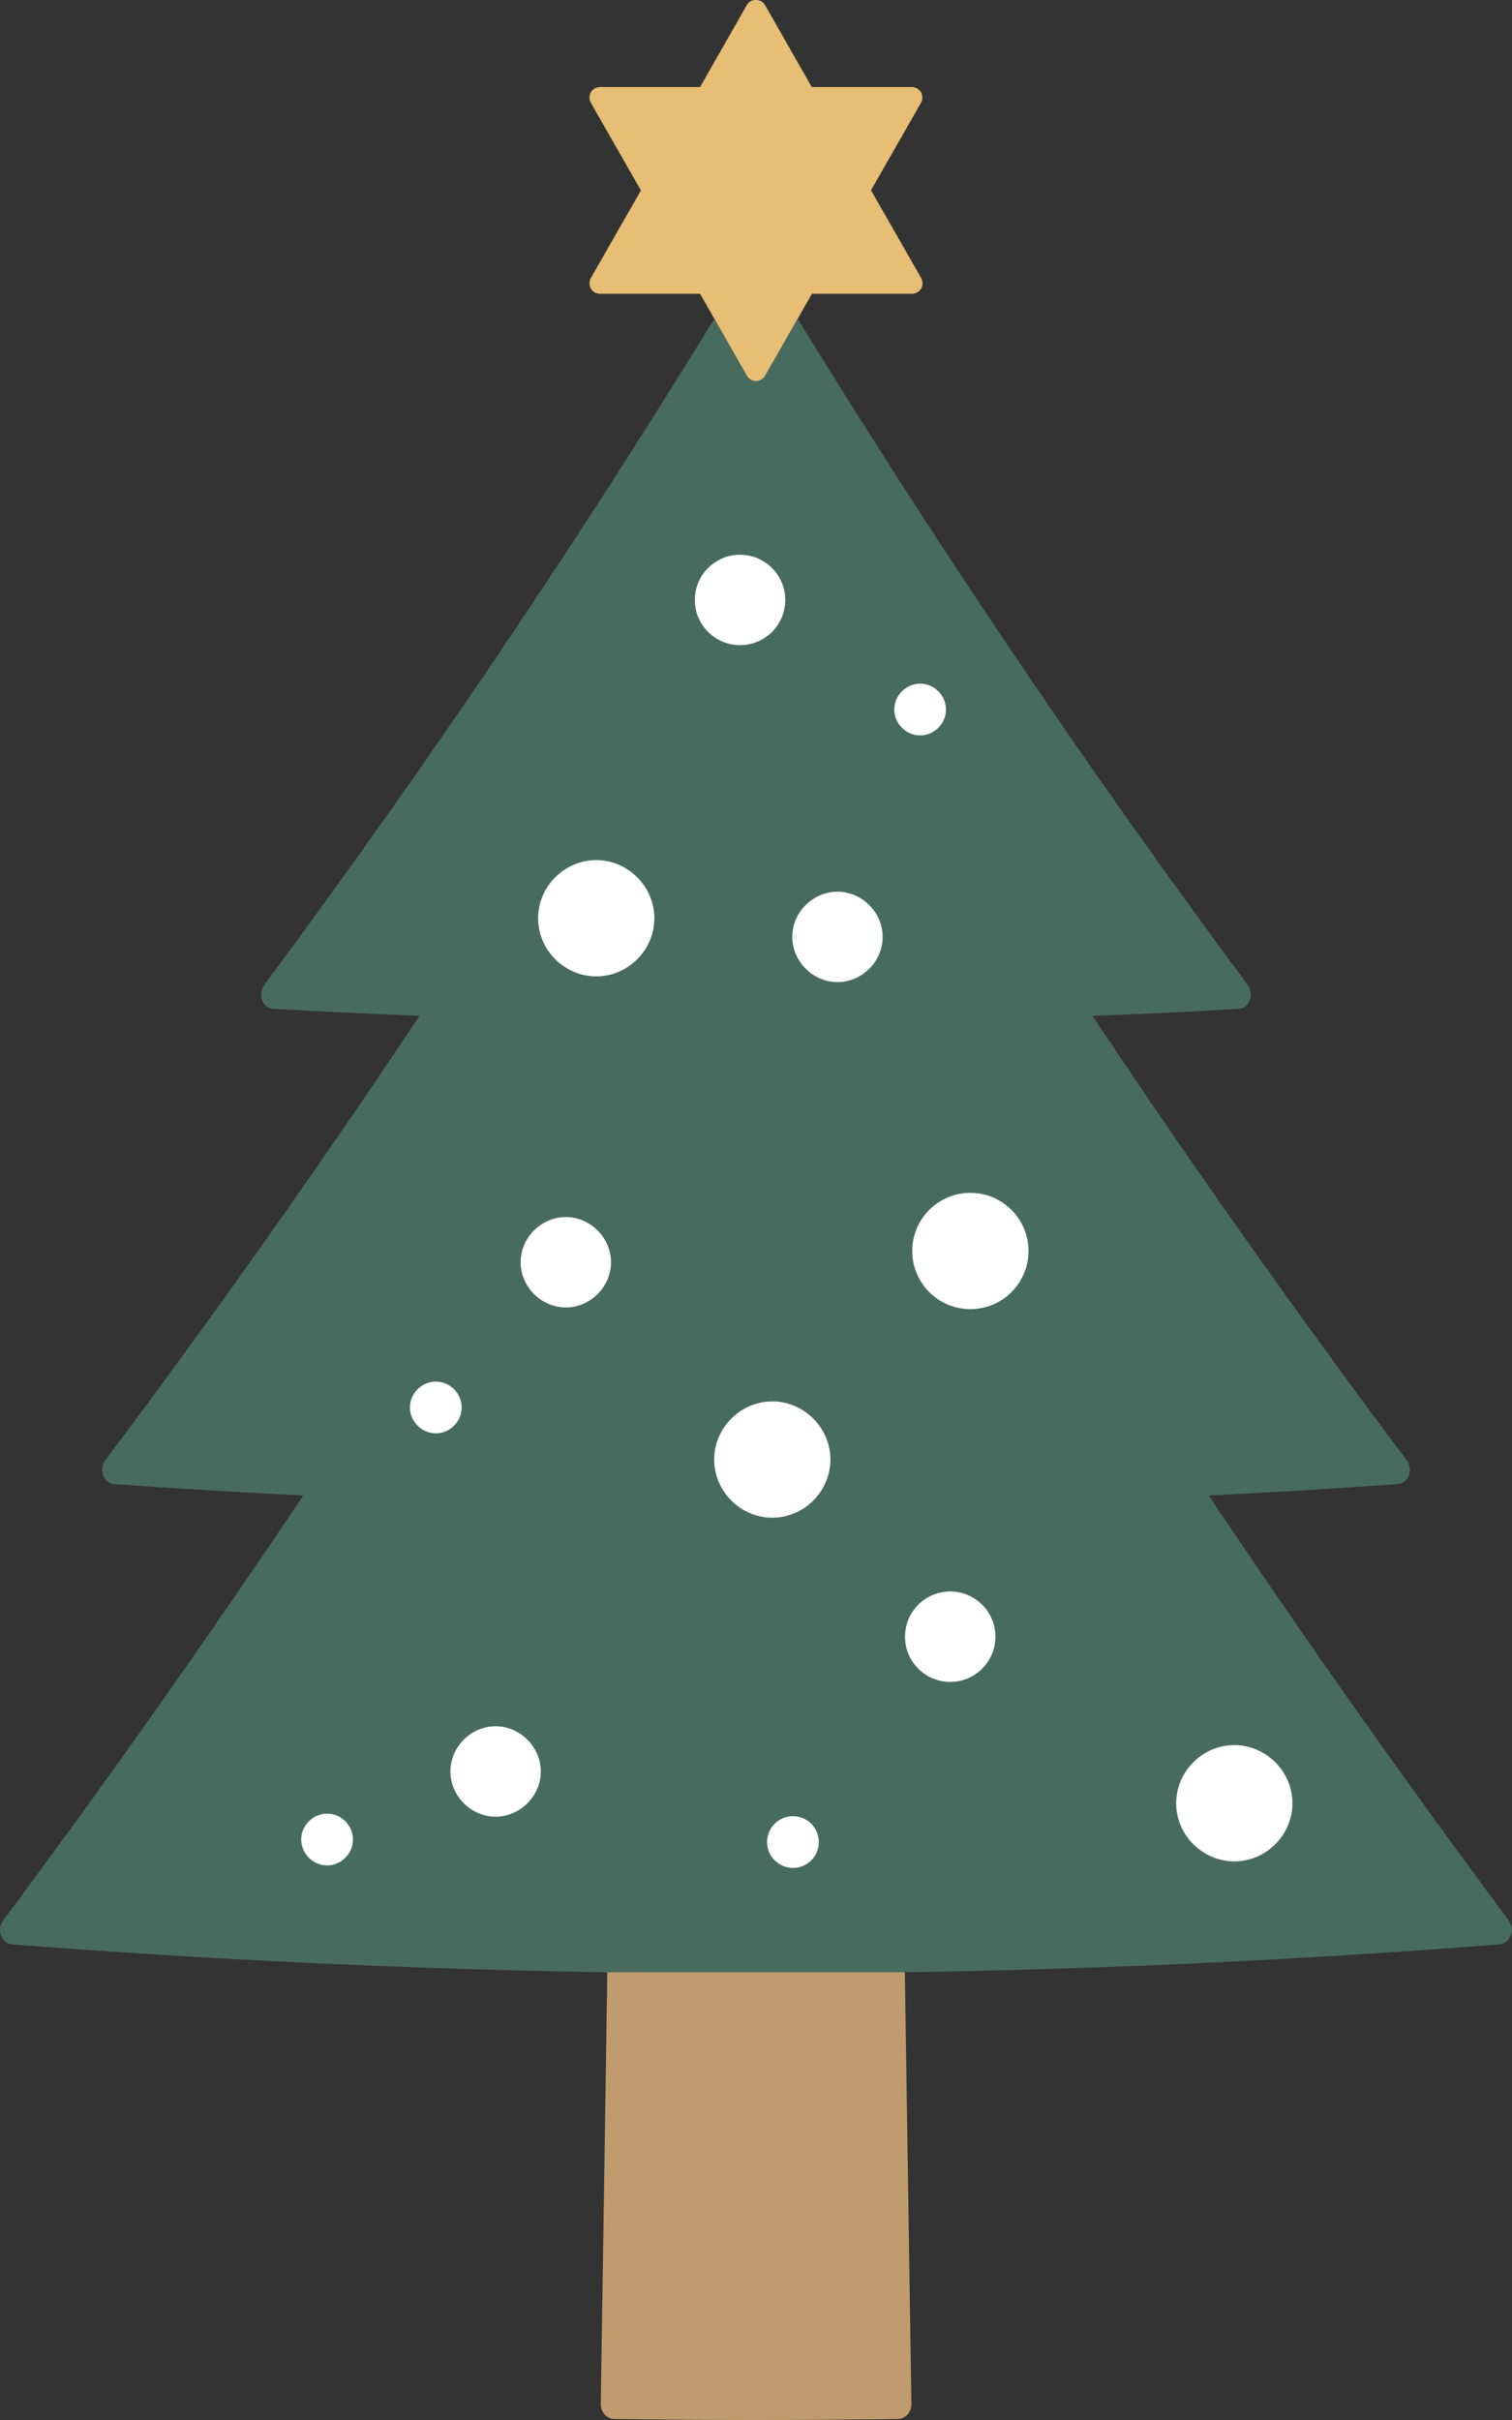 <svg fill="none" height="144" viewBox="0 0 90 144" width="90" xmlns="http://www.w3.org/2000/svg" xmlns:xlink="http://www.w3.org/1999/xlink"><rect x="0" y="0" width="90" height="144" fill="#333333" stroke="none"/><clipPath id="a"><path d="m0 0h90v144h-90z"/></clipPath><g clip-path="url(#a)"><path d="m53.85 117.36h-17.7c-.13 8.57-.26 17.13-.39 25.7 0 .48.36.88.83.88 5.61.08 11.22.08 16.83 0 .47 0 .84-.4.83-.88-.13-8.57-.26-17.13-.39-25.7z" fill="#c09b6d"/><path d="m51.84 11.33 2.98-5.21c.11-.19.11-.43 0-.63-.11-.19-.32-.31-.54-.31h-5.96l-2.79-4.89c-.22-.39-.85-.39-1.07 0l-2.79 4.89h-5.96c-.22 0-.43.12-.54.31s-.11.43 0 .63l2.98 5.21-2.98 5.21c-.11.19-.11.43 0 .63.11.19.31.31.54.31h5.96l2.79 4.89c.11.19.32.31.54.31s.43-.12.54-.31l2.79-4.89h5.96c.22 0 .43-.12.54-.31s.11-.43 0-.63l-2.98-5.21z" fill="#e8bd74"/><path d="m89.82 114.29c-6.2-8.33-12.16-16.77-17.87-25.3 3.76-.19 7.51-.41 11.26-.68.29-.02.54-.22.65-.52s.06-.65-.13-.9c-6.52-8.7-12.76-17.52-18.7-26.44 2.91-.11 5.82-.25 8.74-.42.28-.02.52-.22.63-.53.1-.31.05-.66-.14-.91-9.62-12.95-18.52-26.18-26.78-39.62l-1.94 3.4c-.11.19-.32.31-.54.31s-.43-.12-.54-.31l-1.94-3.4c-8.25 13.44-17.16 26.67-26.78 39.62-.19.25-.24.61-.14.91.1.31.35.51.63.53 2.91.16 5.82.3 8.74.42-5.94 8.92-12.18 17.74-18.7 26.44-.19.25-.24.6-.13.9s.36.5.65.52c3.75.27 7.51.49 11.26.68-5.71 8.53-11.67 16.96-17.87 25.3-.19.25-.23.6-.12.89.12.3.38.5.67.52 11.79.92 23.6 1.47 35.41 1.66h17.7c11.81-.18 23.63-.74 35.41-1.66.3-.02.56-.22.67-.52.12-.29.07-.64-.12-.89z" fill="#486b60"/><g fill="#fff"><path d="m26.81 105.41c0-1.47 1.23-2.69 2.69-2.69s2.69 1.23 2.69 2.69-1.23 2.69-2.69 2.69-2.69-1.23-2.69-2.69z"/><path d="m56.56 100.08c1.486 0 2.69-1.204 2.69-2.69 0-1.486-1.204-2.69-2.69-2.69s-2.69 1.204-2.69 2.69c0 1.486 1.204 2.69 2.69 2.69z"/><path d="m30.99 75.11c0-1.47 1.23-2.69 2.69-2.69s2.69 1.23 2.69 2.69-1.23 2.69-2.69 2.69-2.69-1.23-2.69-2.69z"/><path d="m47.16 55.75c0-1.47 1.23-2.69 2.69-2.69s2.69 1.23 2.69 2.69-1.23 2.69-2.69 2.69-2.69-1.23-2.69-2.69z"/><path d="m44.05 38.39c1.486 0 2.69-1.204 2.69-2.69 0-1.486-1.204-2.69-2.69-2.69s-2.69 1.204-2.69 2.69c0 1.486 1.204 2.69 2.69 2.69z"/><path d="m42.51 86.85c0-1.89 1.57-3.46 3.46-3.46s3.46 1.57 3.46 3.46-1.57 3.46-3.46 3.46-3.46-1.57-3.46-3.46z"/><path d="m32.03 54.64c0-1.89 1.57-3.46 3.46-3.46s3.46 1.57 3.46 3.46-1.57 3.46-3.46 3.46-3.46-1.57-3.46-3.46z"/><path d="m57.76 77.9c1.911 0 3.46-1.549 3.46-3.46s-1.549-3.46-3.46-3.46-3.46 1.549-3.46 3.46 1.549 3.46 3.46 3.46z"/><path d="m70.01 107.3c0-1.89 1.57-3.46 3.46-3.46s3.46 1.57 3.46 3.46-1.57 3.46-3.46 3.46-3.46-1.57-3.46-3.46z"/><path d="m17.93 109.46c0-.84.7-1.54 1.54-1.54s1.54.7 1.54 1.54-.7 1.54-1.54 1.54-1.54-.7-1.54-1.54z"/><path d="m24.4 83.75c0-.84.7-1.54 1.54-1.54s1.54.7 1.54 1.54-.7 1.54-1.54 1.54-1.54-.7-1.54-1.54z"/><path d="m53.23 42.22c0-.84.7-1.54 1.54-1.54s1.54.7 1.54 1.54-.7 1.54-1.54 1.54-1.54-.7-1.54-1.54z"/><path d="m47.2 111.15c.851 0 1.54-.689 1.54-1.54s-.69-1.54-1.54-1.54-1.54.689-1.54 1.54.69 1.54 1.54 1.54z"/></g></g></svg>